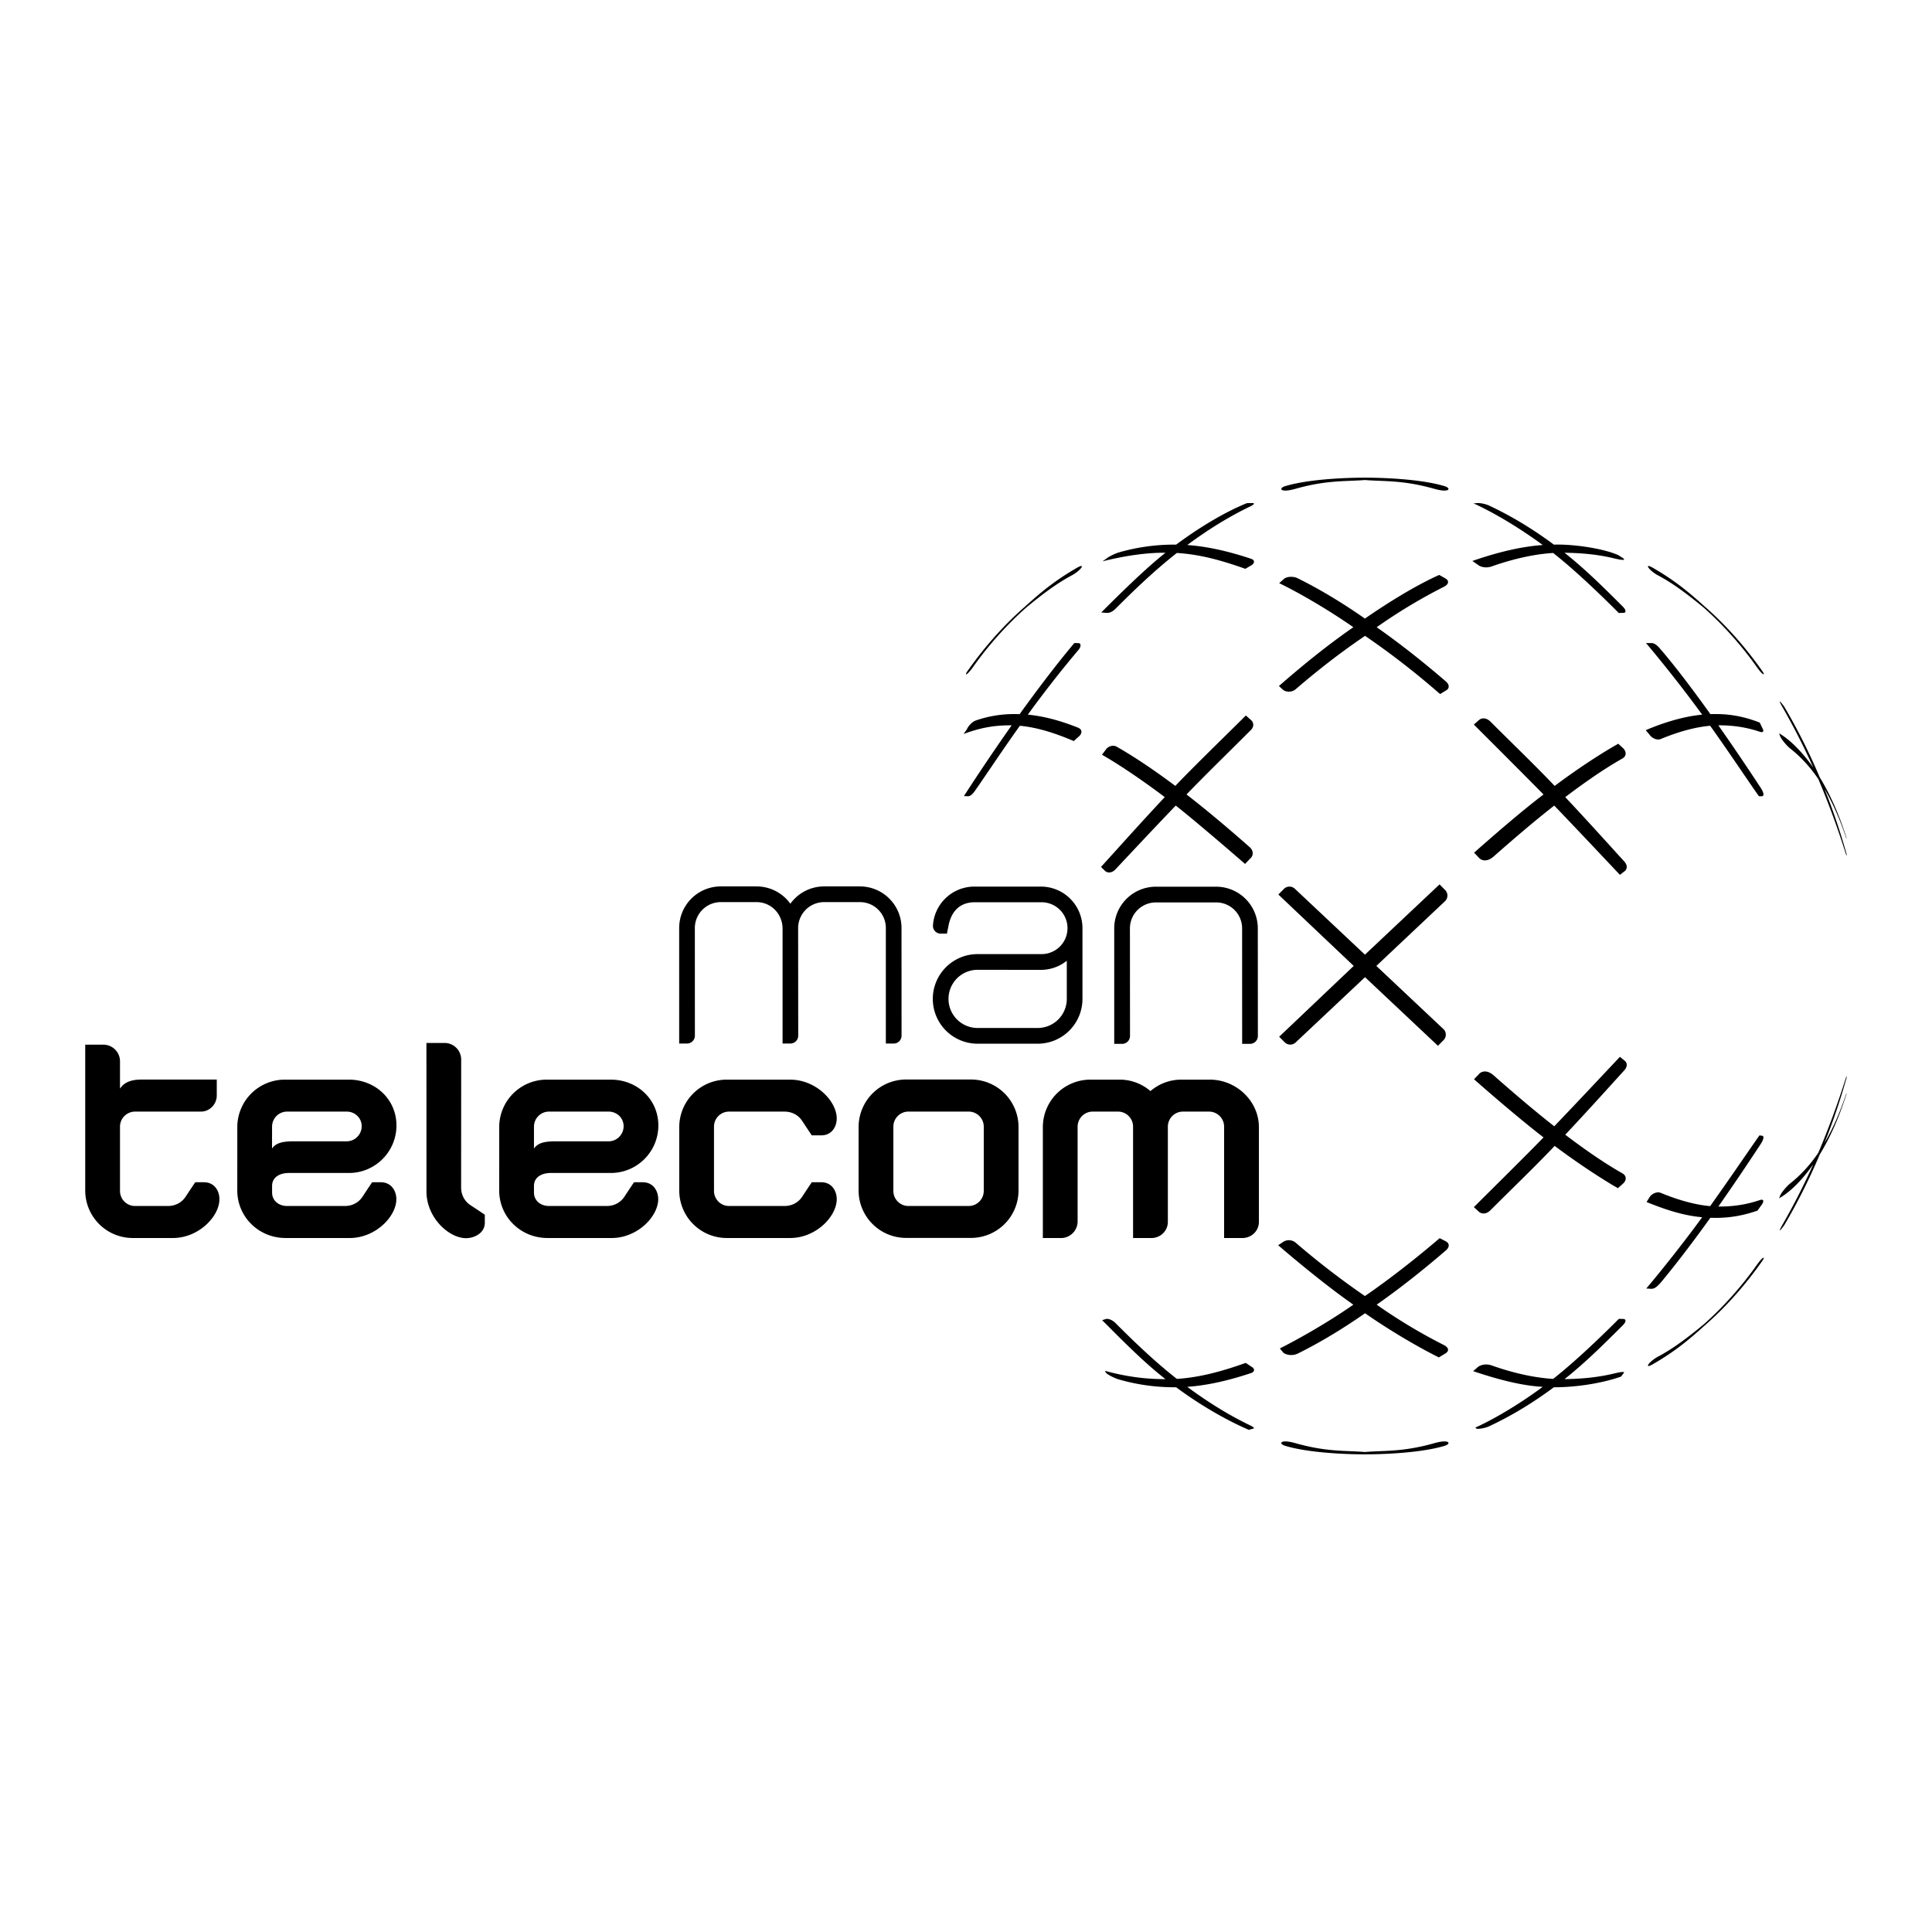 <svg xmlns="http://www.w3.org/2000/svg" width="2500" height="2500" viewBox="0 0 192.756 192.756"><g fill-rule="evenodd" clip-rule="evenodd"><path fill="#fff" d="M0 0h192.756v192.756H0V0z"/><path d="M144.016 102.676l-6.697-6.305 6.861-6.469a.782.782 0 0 0 0-1.105l-.557-.56-7.441 7.009-6.979-6.56a.782.782 0 0 0-1.107 0l-.555.559 7.52 7.125-7.438 7.066.555.555a.782.782 0 0 0 1.105 0l6.906-6.498 7.275 6.846.551-.557a.77.77 0 0 0 .001-1.106zM111.166 104.146V92.625a4.16 4.16 0 0 1 4.156-4.159h6.016a4.159 4.159 0 0 1 4.154 4.159l.006 10.736c0 .436-.35.785-.787.785h-.781l-.004-11.526a2.584 2.584 0 0 0-2.582-2.585h-6.021a2.59 2.59 0 0 0-2.59 2.585l.008 10.743a.787.787 0 0 1-.789.783h-.786zM78.077 92.586c-.046-1.474-1.194-2.582-2.595-2.582H71.92a2.589 2.589 0 0 0-2.595 2.582l.004 10.742c0 .436-.35.785-.785.785h-.782V92.588a4.15 4.15 0 0 1 4.157-4.15h3.558c1.395 0 2.623.68 3.377 1.729a4.144 4.144 0 0 1 3.377-1.729h3.561a4.15 4.15 0 0 1 4.152 4.15l.004 10.74a.78.78 0 0 1-.777.785h-.79V92.586a2.582 2.582 0 0 0-2.585-2.582h-3.565a2.595 2.595 0 0 0-2.601 2.583l.009 10.74c0 .436-.35.785-.78.785h-.782V92.586zM103.842 88.455h-6.623a4.141 4.141 0 0 0-4.14 3.915c0 .431.348.782.781.782h.614l.16-.8c.295-1.517 1.224-2.333 2.595-2.333h6.617a2.587 2.587 0 1 1 0 5.172h-6.311a4.471 4.471 0 0 0-4.469 4.473 4.471 4.471 0 0 0 4.469 4.467h5.994a4.47 4.47 0 0 0 4.469-4.467v-7.058a4.152 4.152 0 0 0-4.156-4.151zm-.311 14.107h-5.996a2.901 2.901 0 1 1 0-5.804l6.307.006c.984 0 1.879-.34 2.592-.908v3.808a2.903 2.903 0 0 1-2.903 2.898zM125.6 112.455c0-2.617-2.271-4.74-4.893-4.74h-2.84a4.713 4.713 0 0 0-3.086 1.143 4.685 4.685 0 0 0-3.08-1.143h-2.914a4.744 4.744 0 0 0-4.742 4.74v11.061l1.811.004c.912 0 1.658-.744 1.658-1.664v-9.447c0-.828.674-1.504 1.502-1.504h2.533c.828 0 1.498.676 1.498 1.504v11.107l1.812.004c.916 0 1.658-.701 1.658-1.615v-9.535a1.506 1.506 0 0 1 1.508-1.465h2.6c.832 0 1.504.676 1.504 1.504v11.107l1.811.004c.916 0 1.66-.701 1.66-1.615v-9.45zM107.607 64.832a110.71 110.71 0 0 0-5.059 6.468c1.531.148 3.174.565 4.998 1.296.457.186.41.538.17.811l-.588.529c-1.836-.789-3.637-1.364-5.377-1.525-1.949 2.734-3.473 5.062-4.518 6.542-.213.299-.438.487-.639.487l-.425-.013a216.91 216.91 0 0 1 4.762-7.058l-.125-.004c-1.426 0-2.811.17-4.672.865l.341-.477c.074-.229.479-.736.898-.876a11.703 11.703 0 0 1 3.867-.635l.49.006c1.812-2.514 3.711-5.014 5.457-7.09l.443.006c.229.041.239.355-.023.668zM124.248 56.751c-2.371-.841-4.506-1.44-6.832-1.581-2.174 1.703-4.18 3.624-6.107 5.552-.389.389-.688.437-.898.426l-.539-.042c1.908-1.905 4.383-4.356 6.41-5.958-1.818-.02-3.996.282-6.287.858l.402-.284c.254-.208.895-.509 1.223-.605a19.95 19.95 0 0 1 5.633-.781h.092c2.066-1.537 4.684-3.18 7.061-4.138l.494-.009c.326 0 .277.125-.201.356-2.176 1.049-4.264 2.36-6.244 3.832 1.932.133 4.072.604 6.377 1.377.354.118.373.4.051.625l-.635.372zM124.217 86.197c.037.02-4.816-4.186-6.912-5.824-2.133 2.22-4.148 4.379-6.014 6.364-.367.394-.811.372-1.047.148l-.396-.391c1.588-1.743 4.051-4.507 6.361-6.966-1.889-1.427-4.359-3.143-6.264-4.227l.465-.621c.252-.245.662-.376 1.012-.177 1.781 1.022 3.711 2.312 5.84 3.908 1.949-2.05 4.799-4.793 7.037-7.027l.551.487c.232.234.283.632-.041.953-2.162 2.166-4.336 4.277-6.432 6.439 1.939 1.501 4.027 3.248 6.305 5.259.389.345.371.797.117 1.071l-.582.604zM127.598 68.444c2.084-1.816 4.619-3.925 7.426-5.866-2.338-1.639-5.377-3.425-7.4-4.395l.498-.446c.332-.236.934-.252 1.365-.035 2.162 1.073 4.396 2.409 6.691 4.015 2.314-1.606 5.125-3.337 7.414-4.356l.637.36c.324.202.385.544-.188.831a53.993 53.993 0 0 0-6.689 4.026c2.371 1.661 4.67 3.488 6.893 5.401.387.336.369.69.07.883l-.641.383a79.584 79.584 0 0 0-7.48-5.806c-2.475 1.674-4.76 3.464-6.924 5.325-.398.341-.996.292-1.275.046l-.397-.366zM96.528 66.952c1.898-2.695 3.89-4.817 5.697-6.394 1.713-1.554 3.057-2.651 5.18-3.884 1.027-.597.412.269-.494.743-1.469.78-2.945 1.889-4.58 3.246a35.322 35.322 0 0 0-5.268 5.91c-.625.877-.867.846-.535.379zM128.234 48.5c2.941-.883 7.941-.843 7.941-.843s4.998-.04 7.941.843c.715.212.523.709-1.016.269-3.158-.893-4.994-.718-6.926-.878-1.932.16-3.764-.015-6.924.878-1.543.439-1.73-.057-1.016-.269zM71.235 112.404v6.414c0 .834.673 1.504 1.501 1.504h5.541c.625 0 1.318-.26 1.764-.939.485-.742.951-1.43.951-1.43h.944c1.062 0 1.547.883 1.545 1.686 0 1.729-2.072 3.877-4.647 3.877h-6.323a4.738 4.738 0 0 1-4.741-4.74v-6.322a4.736 4.736 0 0 1 4.741-4.738h6.323c2.575 0 4.647 2.143 4.647 3.871.002.805-.483 1.688-1.545 1.688h-.944s-.466-.686-.951-1.43c-.446-.682-1.139-.939-1.764-.939h-5.541a1.498 1.498 0 0 0-1.501 1.498zM44.353 104.055c.916 0 1.659.74 1.659 1.66l-.006 12.764c0 .625.26 1.316.935 1.762.745.486 1.43.951 1.43.953v.789c0 1.068-1.074 1.549-1.875 1.549-1.729 0-3.947-2.074-3.947-4.648l-.004-14.828h1.808v-.001zM14.102 107.709h7.525v1.582c0 .875-.704 1.613-1.576 1.613h-6.573c-.831 0-1.506.676-1.506 1.504v6.41c0 .834.673 1.504 1.504 1.504h3.289c.625 0 1.316-.26 1.762-.939.487-.742.953-1.43.953-1.43h.866c1.069 0 1.547.883 1.547 1.686 0 1.729-2.074 3.877-4.646 3.877h-4a4.743 4.743 0 0 1-4.744-4.74v-14.549h1.81c.918 0 1.659.748 1.659 1.662v2.721c.333-.483.884-.901 2.13-.901zM101.619 112.441a4.742 4.742 0 0 0-4.747-4.738h-6.467a4.74 4.74 0 0 0-4.741 4.738l-.002 6.328a4.74 4.74 0 0 0 4.743 4.738h6.473a4.742 4.742 0 0 0 4.741-4.738v-6.328zm-3.469 6.377c0 .83-.676 1.504-1.504 1.504h-6.015c-.826 0-1.5-.674-1.5-1.504v-6.41c0-.828.674-1.504 1.5-1.504h6.015c.829 0 1.504.676 1.504 1.504v6.41zM164.225 64.156a138.251 138.251 0 0 1 5.602 7.143c-1.533.148-3.471.627-5.629 1.55l.393.472c.221.315.721.568 1.096.413 1.713-.706 3.375-1.185 4.936-1.324 1.951 2.734 3.844 5.597 4.865 7.029h.303c.158 0 .283-.211-.113-.819a239.465 239.465 0 0 0-4.236-6.251l.125-.004c1.426 0 2.756.219 3.994.638.293.096.416.013.34-.221l-.33-.687c-1.941-.771-3.484-.854-4.434-.854l-.492.006c-1.662-2.323-3.514-4.793-5.074-6.59-.459-.529-.775-.498-.775-.498l-.571-.003zM148.834 56.51c2.375-.839 4.463-1.241 6.123-1.34 2.17 1.703 4.648 4.081 6.549 5.989l.547-.019c.178-.068.189-.286-.154-.63-1.908-1.908-3.781-3.759-5.805-5.361 1.697.021 3.322.166 4.953.562 1.043.25 1.123.148.867-.036l-.445-.282c-1.58-.717-4.658-1.11-6.35-1.056h-.09c-2.068-1.537-4.225-2.854-6.492-3.91-.326-.151-.916-.265-1.16-.232l-.365.026c2.256 1.021 4.928 2.686 6.908 4.157-1.934.133-4.238.625-7.021 1.589l.555.385c.273.222.81.359 1.38.158zM149.004 85.467c1.926-1.694 3.969-3.456 6.064-5.095 2.131 2.22 4.678 4.922 6.549 6.911l.496-.382c.229-.196.287-.572-.057-.949-1.586-1.742-3.582-3.964-5.891-6.424 1.887-1.427 3.791-2.765 5.697-3.849.438-.247.395-.678.121-.988l-.527-.488c-1.877 1.054-4.217 2.612-6.346 4.208-1.951-2.05-4.16-4.168-6.396-6.404-.434-.435-.895-.396-1.156-.166l-.512.448c2.164 2.163 4.576 4.568 6.951 6.975-2.127 1.618-4.646 3.794-6.926 5.805l.525.555c.289.282.832.345 1.408-.157zM124.289 135.977c-2.373.842-4.568 1.447-6.873 1.596-2.174-1.705-4.18-3.625-6.107-5.555-.4-.398-.801-.465-.967-.42l-.381.115c1.906 1.908 4.18 4.23 6.32 5.883-1.992.01-4-.262-6.043-.83l.104.189c.129.191.893.559 1.277.67a19.99 19.99 0 0 0 5.633.783h.092c2.066 1.535 4.691 3.148 7.252 4.248l.494-.141c.061-.047-.031-.145-.393-.32-2.176-1.049-4.264-2.363-6.244-3.83 1.932-.135 4.072-.604 6.377-1.379.277-.092.395-.322.158-.543l-.699-.466zM164.25 128.553c1.883-2.227 4.1-5.08 5.576-7.109-1.92-.168-3.727-.783-5.549-1.516l.266-.43c.186-.354.74-.658 1.143-.488 1.713.705 3.375 1.186 4.936 1.326 1.951-2.736 3.877-5.58 4.92-7.061l.32.049c.127.072.113.336-.186.799a243.061 243.061 0 0 1-4.236 6.254h.125c1.426 0 2.756-.217 3.994-.639.311-.104.492-.014.26.389l-.477.658c-1.512.525-2.834.723-4.207.723l-.492-.01c-1.568 2.184-3.17 4.314-4.842 6.338-.539.652-.803.758-1.076.748l-.475-.031zM148.834 136.232c2.375.842 4.463 1.242 6.123 1.34 2.17-1.705 4.631-4.062 6.561-5.992l.471.014c.236.031.293.26-.09.639-1.908 1.908-3.781 3.76-5.805 5.363 1.697-.023 3.322-.172 4.953-.564.74-.178.996-.178.988-.094l-.303.406c-2.164.752-4.752 1.064-6.613 1.064h-.09c-2.068 1.535-4.225 2.854-6.492 3.908-.361.166-1.043.283-1.227.219l-.121-.098c2.293-1.055 4.75-2.605 6.73-4.072-2.197-.117-4.643-.793-6.945-1.566l.398-.342c.243-.254.831-.447 1.462-.225zM149.004 107.275c1.926 1.695 3.969 3.455 6.064 5.094 2.131-2.221 4.678-4.939 6.549-6.928l.51.41c.215.199.268.566-.07.936-1.586 1.744-3.582 3.969-5.891 6.424 1.887 1.43 3.791 2.766 5.697 3.852.463.264.395.699.111.986l-.557.496c-1.777-1.021-4.178-2.617-6.307-4.217-1.951 2.055-4.16 4.172-6.396 6.406-.42.422-.865.4-1.133.188l-.535-.484c2.164-2.166 4.855-4.803 6.951-6.957-1.941-1.502-4.654-3.789-6.934-5.803l.482-.502c.269-.33.844-.438 1.459.099zM127.523 124.236l.559-.369a1.057 1.057 0 0 1 1.188.115 79.809 79.809 0 0 0 6.908 5.324c2.473-1.682 5.293-3.92 7.459-5.775l.639.33c.305.176.408.523-.031.902-2.223 1.912-4.521 3.742-6.893 5.404a53.927 53.927 0 0 0 6.689 4.02c.555.281.516.613.217.814l-.703.428c-2.16-1.07-5.062-2.797-7.361-4.406-2.311 1.609-4.545 2.947-6.707 4.018-.607.301-1.285.094-1.471-.111l-.324-.395c2.104-1.061 4.994-2.729 7.332-4.367-2.378-1.662-5.282-4.022-7.501-5.932zM175.824 66.952c-1.895-2.695-3.889-4.817-5.693-6.394-1.719-1.554-3.059-2.651-5.184-3.884-1.023-.597-.406.269.494.743 1.473.78 2.947 1.889 4.586 3.246a35.495 35.495 0 0 1 5.266 5.91c.623.877.861.846.531.379zM175.824 125.805c-1.895 2.695-3.889 4.82-5.693 6.393-1.719 1.555-3.059 2.652-5.184 3.887-1.023.596-.406-.268.494-.744 1.473-.781 2.947-1.887 4.586-3.248a35.336 35.336 0 0 0 5.266-5.914c.623-.872.861-.839.531-.374zM177.838 70.551a69.733 69.733 0 0 1 3.07 6.021c-.895-1.26-2.121-2.66-3.408-3.409l.115.312c.064.184.545.846 1.016 1.222 1.008.793 1.947 1.801 2.783 3.027a83.594 83.594 0 0 1 2.707 7.344c.125.389.18.361.078.015a64.332 64.332 0 0 0-2.166-6.371c.793 1.353 1.498 2.938 2.115 4.758.09.267.127.27.037 0-.74-2.303-1.615-4.269-2.627-5.908a59.459 59.459 0 0 0-3.508-7c-.099-.172-.884-1.193-.212-.011zM177.838 122.189a69.205 69.205 0 0 0 3.07-6.023c-.895 1.264-2.086 2.641-3.408 3.389l.092-.23c.082-.295.689-.998 1.039-1.275 1.008-.797 1.947-1.805 2.783-3.035a83.734 83.734 0 0 0 2.707-7.34c.125-.391.18-.363.078-.018a64.203 64.203 0 0 1-2.166 6.369c.793-1.348 1.498-2.93 2.115-4.756.09-.264.127-.27.037.004-.74 2.303-1.615 4.266-2.627 5.904a59.15 59.15 0 0 1-3.508 7c-.099.176-.884 1.191-.212.011zM144.117 144.254c-2.943.883-7.941.846-7.941.846s-5 .037-7.941-.846c-.715-.213-.527-.703 1.018-.268 3.16.895 4.992.719 6.924.881 1.932-.162 3.768.014 6.926-.881 1.538-.435 1.729.055 1.014.268zM28.495 123.516c-2.697 0-4.821-2.125-4.821-4.74l.002-6.322a4.738 4.738 0 0 1 4.741-4.738h6.398c2.619 0 4.739 1.955 4.739 4.572s-2.121 4.74-4.739 4.74h-5.98c-.94 0-1.689.43-1.689 1.287v.658c0 .824.669 1.35 1.502 1.35h5.766c.625 0 1.316-.26 1.762-.939.485-.742.95-1.43.955-1.43h.865c1.064 0 1.548.883 1.548 1.686 0 1.729-2.077 3.877-4.649 3.877h-6.4v-.001zm-1.351-11.108c0-.828.669-1.504 1.502-1.504h5.938c.83 0 1.501.633 1.501 1.461s-.671 1.504-1.501 1.504h-5.316c-1.246 0-1.797.242-2.129.725l.005-2.186zM54.625 123.516c-2.697 0-4.82-2.125-4.82-4.74l.002-6.322a4.736 4.736 0 0 1 4.741-4.738h6.395c2.619 0 4.741 1.955 4.741 4.572s-2.122 4.74-4.741 4.74h-5.98c-.94 0-1.689.43-1.689 1.287v.658c0 .824.668 1.35 1.499 1.35h5.769c.625 0 1.315-.26 1.764-.939.482-.742.949-1.43.953-1.43h.863c1.068 0 1.549.883 1.549 1.686 0 1.729-2.076 3.877-4.646 3.877h-6.4v-.001zm-1.35-11.108c0-.828.668-1.504 1.499-1.504h5.943c.828 0 1.501.633 1.501 1.461s-.673 1.504-1.501 1.504h-5.318c-1.242 0-1.797.242-2.125.725v-2.186h.001z"/></g></svg>
